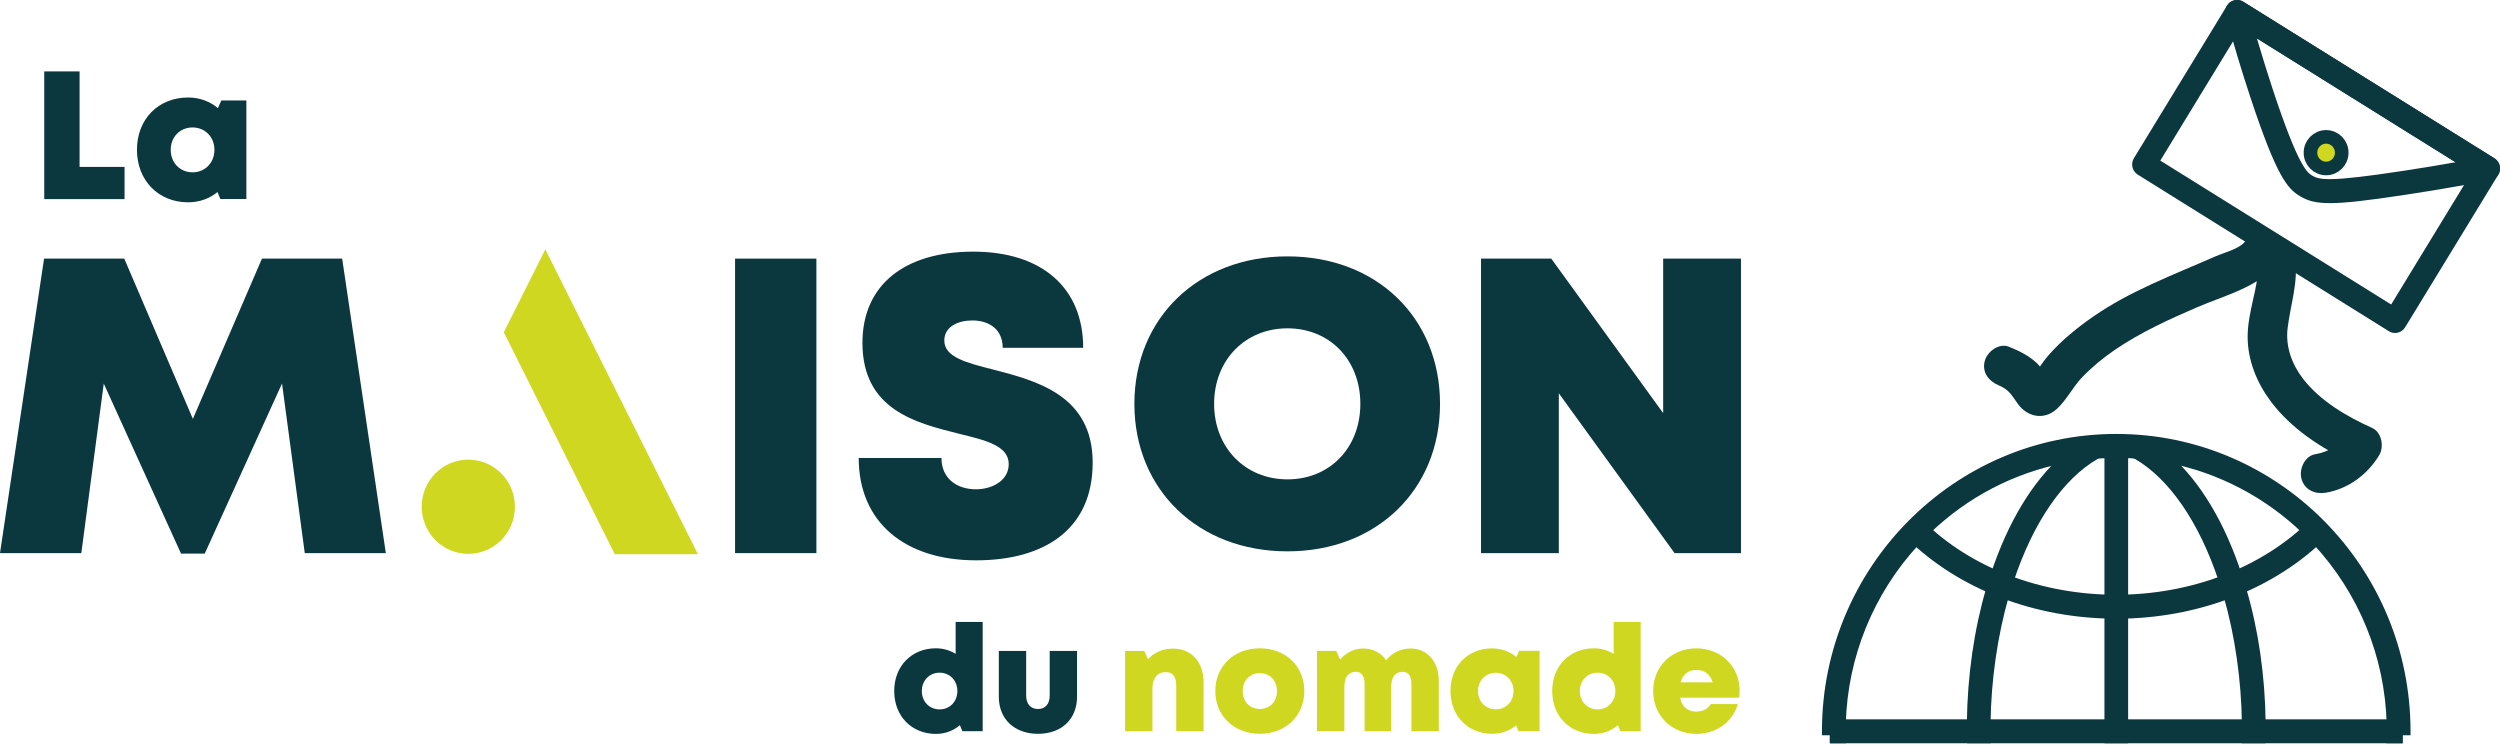 <?xml version="1.0" encoding="UTF-8"?> <svg xmlns="http://www.w3.org/2000/svg" width="184" height="55" viewBox="0 0 184 55" fill="none"><g id="Logo couleurs" clip-path="url(#clip0_19_4)"><path id="Vector" d="M72.325 45.775V53.815H70.835L70.646 53.375C70.171 53.78 69.565 54.015 68.884 54.015C67.09 54.015 65.814 52.698 65.814 50.861C65.814 49.024 67.093 47.715 68.884 47.715C69.423 47.715 69.917 47.864 70.336 48.125V45.775H72.328H72.325ZM70.462 50.861C70.462 50.089 69.907 49.509 69.154 49.509C68.401 49.509 67.846 50.089 67.846 50.861C67.846 51.633 68.401 52.212 69.154 52.212C69.907 52.212 70.462 51.633 70.462 50.861Z" fill="#0B373F"></path><path id="Vector_2" d="M73.513 51.279V47.909H75.526V51.193C75.526 51.816 75.857 52.183 76.396 52.183C76.935 52.183 77.258 51.81 77.258 51.193V47.909H79.271V51.279C79.271 52.933 78.12 54.009 76.396 54.009C74.671 54.009 73.513 52.933 73.513 51.279Z" fill="#0B373F"></path><path id="Vector_3" d="M88.585 50.213V53.815H86.572V50.494C86.572 49.806 86.316 49.466 85.808 49.466C85.181 49.466 84.821 49.908 84.821 50.661V53.815H82.808V47.909H84.22L84.495 48.519C84.93 48.028 85.579 47.737 86.334 47.737C87.69 47.737 88.582 48.711 88.582 50.216L88.585 50.213Z" fill="#CFD720"></path><path id="Vector_4" d="M89.447 50.861C89.447 49.029 90.819 47.715 92.722 47.715C94.625 47.715 95.998 49.032 95.998 50.861C95.998 52.69 94.62 54.007 92.722 54.007C90.824 54.007 89.447 52.685 89.447 50.861ZM92.725 52.18C93.459 52.18 93.985 51.643 93.985 50.861C93.985 50.078 93.459 49.542 92.725 49.542C91.991 49.542 91.465 50.078 91.465 50.861C91.465 51.643 91.991 52.18 92.725 52.18Z" fill="#CFD720"></path><path id="Vector_5" d="M105.896 50.111V53.815H103.883V50.362C103.883 49.744 103.659 49.447 103.232 49.447C102.679 49.447 102.393 49.833 102.393 50.575V53.812H100.434V50.359C100.434 49.76 100.212 49.444 99.791 49.444C99.243 49.444 98.945 49.838 98.945 50.572V53.81H96.932V47.904H98.347L98.632 48.538C99.054 48.042 99.668 47.729 100.341 47.729C101.053 47.729 101.654 48.052 102.017 48.597C102.436 48.063 103.085 47.729 103.811 47.729C105.063 47.729 105.896 48.713 105.896 50.105V50.111Z" fill="#CFD720"></path><path id="Vector_6" d="M113.314 47.901V53.807H111.758L111.584 53.389C111.106 53.78 110.5 54.007 109.82 54.007C108.034 54.007 106.755 52.69 106.755 50.853C106.755 49.016 108.031 47.721 109.82 47.721C110.508 47.721 111.122 47.953 111.606 48.355L111.811 47.899H113.311L113.314 47.901ZM111.397 50.861C111.397 50.095 110.842 49.517 110.089 49.517C109.337 49.517 108.781 50.095 108.781 50.861C108.781 51.627 109.337 52.207 110.089 52.207C110.842 52.207 111.397 51.633 111.397 50.861Z" fill="#CFD720"></path><path id="Vector_7" d="M120.754 45.775V53.815H119.264L119.075 53.375C118.599 53.78 117.993 54.015 117.313 54.015C115.519 54.015 114.243 52.698 114.243 50.861C114.243 49.024 115.519 47.715 117.313 47.715C117.852 47.715 118.346 47.864 118.765 48.125V45.775H120.756H120.754ZM118.89 50.861C118.89 50.089 118.335 49.509 117.582 49.509C116.83 49.509 116.274 50.089 116.274 50.861C116.274 51.633 116.83 52.212 117.582 52.212C118.335 52.212 118.89 51.633 118.89 50.861Z" fill="#CFD720"></path><path id="Vector_8" d="M128.038 50.807C128.038 50.985 128.022 51.163 127.996 51.346H123.655C123.786 52.024 124.213 52.374 124.848 52.374C125.318 52.374 125.711 52.167 125.906 51.821H127.908C127.497 53.17 126.314 54.012 124.848 54.012C123.025 54.012 121.675 52.666 121.675 50.861C121.675 49.056 123.015 47.718 124.848 47.718C126.682 47.718 128.036 49.075 128.036 50.81L128.038 50.807ZM123.693 50.219H126.055C125.879 49.628 125.457 49.31 124.851 49.31C124.245 49.31 123.858 49.631 123.693 50.219Z" fill="#CFD720"></path><path id="Vector_9" d="M176.275 24.508C176.115 24.508 175.954 24.462 175.818 24.376L157.341 12.855C156.929 12.599 156.804 12.057 157.055 11.644L163.907 0.418C164.03 0.219 164.225 0.076 164.449 0.022C164.673 -0.03 164.911 0.005 165.109 0.13L183.586 11.65C183.997 11.906 184.123 12.448 183.872 12.861L177.019 24.087C176.897 24.287 176.702 24.43 176.478 24.483C176.411 24.5 176.344 24.508 176.277 24.508H176.275ZM158.998 11.819L175.989 22.412L181.923 12.686L164.932 2.094L158.998 11.819Z" fill="#0B373F"></path><path id="Vector_10" d="M171.467 14.949C170.386 14.949 169.831 14.768 169.286 14.442C168.373 13.894 167.578 13.053 165.632 7.174C164.972 5.185 164.361 3.146 163.809 1.112C163.715 0.764 163.841 0.391 164.129 0.173C164.417 -0.043 164.804 -0.062 165.109 0.13L183.586 11.65C183.893 11.841 184.051 12.203 183.987 12.562C183.92 12.92 183.645 13.201 183.29 13.268C181.234 13.657 179.134 14.016 177.049 14.334C174.257 14.76 172.586 14.952 171.47 14.952L171.467 14.949ZM170.178 12.926C170.714 13.247 171.47 13.398 176.79 12.588C178.103 12.389 179.422 12.173 180.733 11.941L166.107 2.822C166.481 4.095 166.876 5.366 167.287 6.615C169.177 12.324 169.828 12.715 170.178 12.926Z" fill="#0B373F"></path><path id="Vector_11" d="M166.11 19.716C166.219 20.488 165.989 21.3 165.827 22.047C165.629 22.946 165.426 23.868 165.426 24.791C165.429 26.526 166.11 28.188 167.137 29.555C168.635 31.544 170.872 33.028 173.117 34.034C172.943 33.365 172.77 32.693 172.596 32.024C172.121 32.812 171.344 33.273 170.402 33.43C169.628 33.559 169.195 34.531 169.388 35.237C169.615 36.071 170.399 36.392 171.176 36.263C172.82 35.99 174.249 34.93 175.108 33.505C175.485 32.882 175.298 31.814 174.588 31.495C172.738 30.667 170.76 29.51 169.502 27.875C168.675 26.798 168.202 25.498 168.371 24.13C168.592 22.339 169.174 20.771 168.915 18.934C168.803 18.149 167.815 17.717 167.127 17.909C166.291 18.141 166 18.928 166.112 19.716H166.11Z" fill="#0B373F"></path><path id="Vector_12" d="M165.234 17.779C164.834 18.313 163.648 18.61 163.064 18.866C162.292 19.206 161.516 19.533 160.739 19.865C159.158 20.542 157.578 21.23 156.07 22.061C154.735 22.797 153.467 23.655 152.303 24.645C151.753 25.112 151.233 25.617 150.758 26.162C150.243 26.75 149.85 27.494 149.306 28.042C149.519 27.915 149.733 27.791 149.946 27.664L149.719 27.759H150.494L150.323 27.721C150.536 27.848 150.75 27.972 150.963 28.099C150.558 27.732 150.333 27.122 149.914 26.728C149.316 26.167 148.62 25.832 147.872 25.525C147.141 25.223 146.281 25.854 146.084 26.55C145.846 27.389 146.375 28.058 147.098 28.358C147.896 28.687 148.067 29.113 148.526 29.742C149.226 30.697 150.437 30.94 151.361 30.119C152.084 29.475 152.552 28.493 153.232 27.783C153.974 27.011 154.794 26.332 155.678 25.733C157.559 24.456 159.628 23.509 161.708 22.614C163.726 21.745 166.371 21.092 167.743 19.26C168.221 18.624 167.839 17.623 167.223 17.25C166.483 16.803 165.706 17.148 165.234 17.776V17.779Z" fill="#0B373F"></path><path id="Vector_13" d="M171.2 12.4C171.836 12.4 172.351 11.879 172.351 11.237C172.351 10.595 171.836 10.074 171.2 10.074C170.565 10.074 170.05 10.595 170.05 11.237C170.05 11.879 170.565 12.4 171.2 12.4Z" fill="#CFD720" stroke="#0B373F" stroke-miterlimit="10"></path><path id="Vector_14" d="M155.76 32.229C143.967 32.229 134.386 41.915 134.386 53.821H134.968V54.409H135.561C135.55 54.22 135.55 54.02 135.55 53.821C135.55 53.621 135.55 53.421 135.561 53.232C135.7 48.06 137.758 43.382 141.028 39.856C141.295 39.573 141.562 39.292 141.853 39.023C144.586 36.389 148.062 34.533 151.924 33.781C152.68 33.627 153.449 33.522 154.228 33.462C154.543 33.438 154.855 33.427 155.181 33.416C155.368 33.406 155.565 33.406 155.763 33.406C155.96 33.406 156.158 33.406 156.345 33.416C156.671 33.416 156.986 33.441 157.287 33.462C158.067 33.522 158.833 33.627 159.591 33.767C163.451 34.52 166.929 36.389 169.673 39.02C169.954 39.29 170.231 39.573 170.487 39.853C173.755 43.38 175.813 48.058 175.954 53.23C175.965 53.419 175.965 53.618 175.965 53.818C175.965 54.017 175.965 54.217 175.954 54.406H176.547V53.818H177.129C177.129 41.912 167.546 32.227 155.766 32.227L155.76 32.229Z" fill="#0B373F"></path><path id="Vector_15" d="M176.833 54.703H175.639L175.658 54.39C175.669 54.206 175.669 54.012 175.669 53.821C175.669 53.629 175.669 53.432 175.658 53.251C175.527 48.346 173.613 43.666 170.271 40.059C170.018 39.778 169.743 39.5 169.468 39.236C166.694 36.575 163.259 34.784 159.532 34.058C158.745 33.913 158.003 33.813 157.263 33.759C156.967 33.735 156.663 33.713 156.342 33.713C156.142 33.702 155.968 33.708 155.76 33.702C155.552 33.7 155.379 33.702 155.197 33.713C154.866 33.724 154.556 33.737 154.247 33.759C153.481 33.816 152.717 33.921 151.98 34.072C148.235 34.8 144.805 36.586 142.053 39.238C141.762 39.508 141.498 39.786 141.236 40.064C137.897 43.668 135.983 48.349 135.852 53.243C135.841 53.435 135.841 53.629 135.841 53.823C135.841 54.017 135.841 54.212 135.852 54.392L135.87 54.705H134.677V54.117H134.095V53.823C134.095 41.755 143.815 31.938 155.76 31.938C167.706 31.938 177.415 41.755 177.415 53.823V54.117H176.833V54.705V54.703ZM176.248 54.115V53.526H176.827C176.672 41.917 167.279 32.523 155.758 32.523C144.236 32.523 134.832 41.917 134.675 53.526H135.254V54.115V53.821C135.254 53.615 135.254 53.408 135.265 53.216C135.401 48.187 137.371 43.369 140.809 39.657C141.084 39.368 141.356 39.082 141.65 38.807C144.477 36.082 148.011 34.242 151.863 33.492C152.621 33.338 153.409 33.23 154.199 33.171C154.516 33.147 154.834 33.136 155.165 33.122C155.533 33.098 155.971 33.098 156.356 33.122C156.7 33.133 156.991 33.147 157.301 33.171C158.061 33.227 158.825 33.327 159.634 33.481C163.472 34.228 167.009 36.071 169.863 38.812C170.148 39.087 170.431 39.373 170.693 39.662C174.129 43.371 176.099 48.19 176.235 53.227C176.245 53.41 176.245 53.615 176.245 53.823C176.245 53.92 176.245 54.02 176.245 54.117L176.248 54.115Z" fill="#0B373F"></path><path id="Vector_16" d="M166.47 53.821C166.47 54.02 166.47 54.22 166.459 54.409H165.295C165.306 54.22 165.306 54.02 165.306 53.821C165.306 53.621 165.306 53.421 165.295 53.232C165.25 49.882 164.762 46.663 163.934 43.795C163.817 43.42 163.702 43.042 163.574 42.678C162.154 38.413 159.946 35.062 157.258 33.511L157.282 33.465L157.84 32.488C158.446 32.842 159.025 33.265 159.583 33.77C161.734 35.685 163.478 38.648 164.665 42.233C164.804 42.597 164.922 42.972 165.026 43.361C165.909 46.334 166.409 49.695 166.457 53.235C166.467 53.424 166.467 53.623 166.467 53.823L166.47 53.821Z" fill="#0B373F"></path><path id="Vector_17" d="M166.732 54.703H164.986L165.004 54.39C165.015 54.206 165.015 54.012 165.015 53.821C165.015 53.629 165.015 53.432 165.004 53.251C164.959 50.025 164.495 46.787 163.656 43.879C163.528 43.469 163.421 43.118 163.301 42.778C161.857 38.434 159.66 35.237 157.116 33.767L156.881 33.629L157.002 33.381L157.738 32.086L157.989 32.232C158.619 32.599 159.223 33.041 159.783 33.548C161.935 35.467 163.72 38.437 164.946 42.139C165.071 42.465 165.191 42.845 165.311 43.282C166.219 46.337 166.705 49.685 166.753 53.227C166.764 53.408 166.764 53.613 166.764 53.818C166.764 54.023 166.764 54.231 166.753 54.422L166.737 54.697L166.732 54.703ZM165.597 54.115H166.179C166.179 54.017 166.179 53.92 166.179 53.821C166.179 53.626 166.179 53.432 166.168 53.251C166.123 49.798 165.632 46.412 164.751 43.444C164.636 43.018 164.521 42.659 164.399 42.338C163.203 38.723 161.473 35.839 159.396 33.991C158.94 33.578 158.451 33.209 157.949 32.896L157.656 33.408C160.218 35.008 162.412 38.254 163.854 42.589C163.974 42.932 164.086 43.291 164.196 43.647C165.069 46.676 165.544 49.968 165.589 53.232C165.6 53.413 165.6 53.618 165.6 53.823C165.6 53.92 165.6 54.02 165.6 54.117L165.597 54.115Z" fill="#0B373F"></path><path id="Vector_18" d="M154.247 33.511C151.572 35.062 149.351 38.399 147.931 42.667C147.803 43.042 147.688 43.42 147.571 43.795C146.746 46.663 146.257 49.884 146.209 53.232C146.198 53.421 146.198 53.621 146.198 53.821C146.198 54.02 146.198 54.22 146.209 54.409H145.045C145.035 54.22 145.035 54.02 145.035 53.821C145.035 53.621 145.035 53.421 145.045 53.232C145.091 49.695 145.592 46.334 146.463 43.347C146.567 42.972 146.684 42.594 146.823 42.23C148.022 38.645 149.765 35.682 151.916 33.781C152.474 33.263 153.056 32.839 153.659 32.488L154.217 33.465L154.241 33.511H154.247Z" fill="#0B373F"></path><path id="Vector_19" d="M146.521 54.703H144.776L144.76 54.428C144.749 54.233 144.749 54.028 144.749 53.823C144.749 53.618 144.749 53.41 144.76 53.219C144.805 49.712 145.288 46.358 146.19 43.269C146.311 42.837 146.433 42.465 146.559 42.13C147.795 38.432 149.583 35.464 151.732 33.565C152.285 33.052 152.872 32.618 153.523 32.237L153.774 32.092L154.623 33.575L154.394 33.77C151.842 35.248 149.647 38.445 148.211 42.764C148.083 43.139 147.968 43.512 147.851 43.887C147.015 46.792 146.548 50.03 146.503 53.24C146.492 53.437 146.492 53.632 146.492 53.823C146.492 54.015 146.492 54.212 146.503 54.392L146.521 54.705V54.703ZM145.328 54.114H145.91C145.91 54.017 145.91 53.918 145.91 53.821C145.91 53.615 145.91 53.408 145.921 53.216C145.966 49.965 146.441 46.674 147.293 43.714C147.41 43.328 147.528 42.951 147.659 42.573C149.095 38.256 151.286 35.016 153.854 33.408L153.561 32.895C153.045 33.217 152.57 33.581 152.117 33.999C150.04 35.836 148.307 38.715 147.103 42.327C146.978 42.657 146.863 43.013 146.746 43.428C145.857 46.471 145.384 49.771 145.339 53.238C145.328 53.435 145.328 53.629 145.328 53.821C145.328 53.92 145.328 54.017 145.328 54.114Z" fill="#0B373F"></path><path id="Vector_20" d="M156.342 32.817H155.178V54.409H156.342V32.817Z" fill="#0B373F"></path><path id="Vector_21" d="M156.631 54.703H154.887V32.523H156.631V54.703ZM155.469 54.114H156.051V33.111H155.469V54.114Z" fill="#0B373F"></path><path id="Vector_22" d="M155.752 45.241C149.856 45.241 144.311 43.112 140.542 39.403L141.353 38.561C144.909 42.06 150.157 44.065 155.755 44.065C161.353 44.065 166.657 42.039 170.213 38.502L171.027 39.341C167.257 43.091 161.689 45.241 155.752 45.241Z" fill="#0B373F"></path><path id="Vector_23" d="M155.752 45.535C149.781 45.535 144.162 43.377 140.336 39.613L140.128 39.408L141.345 38.146L141.554 38.351C145.053 41.796 150.229 43.773 155.75 43.773C161.27 43.773 166.502 41.777 170.004 38.297L170.212 38.092L171.435 39.349L171.23 39.554C167.407 43.355 161.764 45.538 155.752 45.538V45.535ZM140.953 39.395C144.664 42.926 150.04 44.947 155.752 44.947C161.465 44.947 166.902 42.905 170.613 39.335L170.204 38.917C166.601 42.379 161.353 44.359 155.752 44.359C150.152 44.359 144.962 42.4 141.359 38.974L140.953 39.395Z" fill="#0B373F"></path><path id="Vector_24" d="M176.542 53.235H134.966V54.411H176.542V53.235Z" fill="#0B373F"></path><path id="Vector_25" d="M176.833 54.703H134.677V52.941H176.833V54.703ZM135.257 54.115H176.251V53.526H135.257V54.115Z" fill="#0B373F"></path><path id="Vector_26" d="M94.756 40.579C88.181 40.579 83.491 36.039 83.491 29.726C83.491 23.412 88.181 18.869 94.756 18.869C101.331 18.869 105.986 23.391 105.986 29.726C105.986 36.06 101.312 40.579 94.756 40.579ZM100.122 29.723C100.122 26.488 97.869 24.165 94.756 24.165C91.644 24.165 89.359 26.504 89.359 29.723C89.359 32.941 91.644 35.281 94.756 35.281C97.869 35.281 100.122 32.958 100.122 29.723Z" fill="#0B373F"></path><path id="Vector_27" d="M22.431 40.709L20.757 28.226L15.069 40.744H13.323L7.637 28.231L5.985 40.709H0L3.243 19.034H9.145L14.196 30.829L19.281 19.034H25.183L28.397 40.709H22.436H22.431Z" fill="#0B373F"></path><path id="Vector_28" d="M54.101 19.034H60.086V40.709H54.101V19.034Z" fill="#0B373F"></path><path id="Vector_29" d="M63.198 33.71H69.293C69.293 35.259 70.475 36.012 71.823 36.012C73.062 36.012 74.242 35.345 74.242 34.164C74.242 32.804 72.573 32.41 70.531 31.911C67.432 31.131 63.476 30.173 63.476 25.236C63.476 20.968 66.578 18.521 71.634 18.521C76.69 18.521 79.722 21.189 79.722 25.6H73.799C73.799 24.23 72.79 23.585 71.562 23.585C70.51 23.585 69.501 24.046 69.501 25.058C69.501 26.291 71.116 26.696 73.134 27.208C76.292 28.031 80.421 29.097 80.421 34.048C80.421 38.998 76.823 41.24 71.842 41.24C66.591 41.24 63.201 38.434 63.201 33.71H63.198Z" fill="#0B373F"></path><path id="Vector_30" d="M128.135 19.034V40.709H123.249L114.729 28.946V40.709H109.003V19.034H114.173L122.409 30.405V19.034H128.135Z" fill="#0B373F"></path><path id="Vector_31" d="M37.898 37.296C37.898 39.211 36.363 40.763 34.468 40.763C32.572 40.763 31.037 39.211 31.037 37.296C31.037 35.38 32.572 33.829 34.468 33.829C36.363 33.829 37.898 35.38 37.898 37.296ZM51.367 40.787H45.247L37.081 24.456L40.135 18.354L51.367 40.787Z" fill="#CFD720"></path><path id="Vector_32" d="M9.167 12.284V14.655H3.257V5.256H5.857V12.284H9.167Z" fill="#0B373F"></path><path id="Vector_33" d="M18.133 7.395V14.647H16.219L16.009 14.134C15.421 14.614 14.676 14.89 13.844 14.89C11.649 14.89 10.08 13.274 10.08 11.021C10.08 8.774 11.649 7.176 13.844 7.176C14.687 7.176 15.443 7.46 16.038 7.956L16.289 7.395H18.133ZM15.782 11.026C15.782 10.085 15.098 9.381 14.172 9.381C13.24 9.381 12.565 10.085 12.565 11.026C12.565 11.973 13.248 12.683 14.172 12.683C15.098 12.683 15.782 11.973 15.782 11.026Z" fill="#0B373F"></path></g><defs><clipPath id="clip0_19_4"><rect width="184" height="54.703" fill="white"></rect></clipPath></defs></svg> 